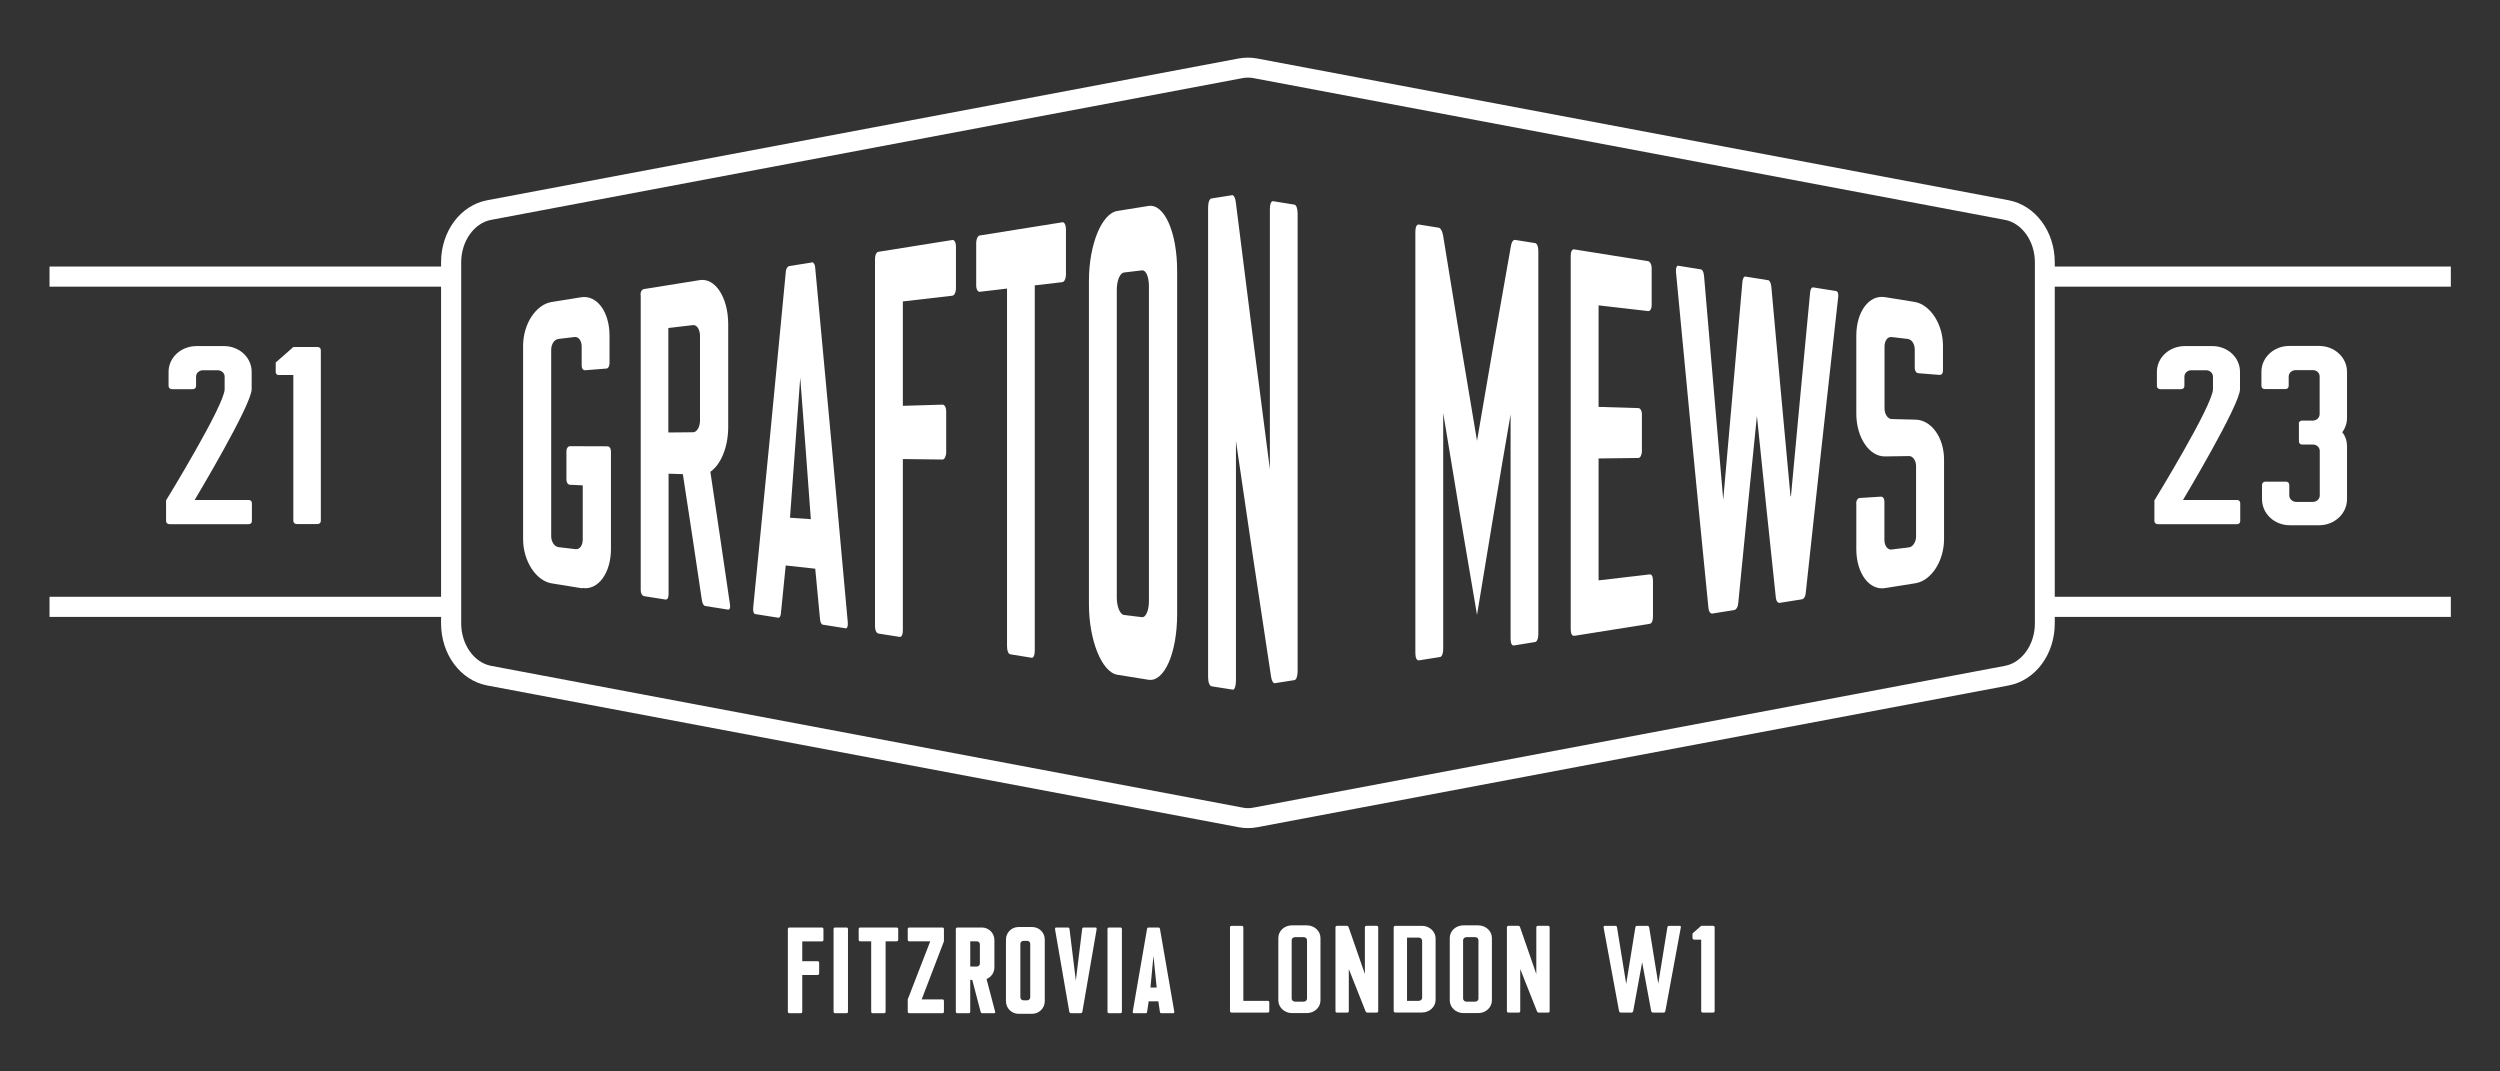 <?xml version="1.0" encoding="UTF-8"?><svg id="a" xmlns="http://www.w3.org/2000/svg" viewBox="0 0 210 90"><rect x="0" y="0" width="210" height="90" fill="#333333" stroke="none"/><path d="M48.92,49.42c-1.04-.17-1.55-.25-2.59-.42-1.29-.21-2.39-1.86-2.39-3.71v-16.24c0-1.85,1.09-3.47,2.39-3.68.99-.16,1.49-.24,2.48-.4,1.32-.21,2.39,1.2,2.39,3.24v2.28c0,.28-.11.46-.27.47-.71.06-1.06.08-1.77.14-.18.01-.3-.14-.3-.41v-1.58c0-.5-.27-.84-.59-.8-.55.06-.82.1-1.36.16-.34.04-.61.43-.61.91v15.67c0,.45.27.87.61.91.58.07.87.1,1.45.17.34.04.59-.33.59-.8v-4.56c-.43-.02-.64-.03-1.07-.05-.16,0-.3-.18-.3-.44v-2.37c0-.26.14-.43.3-.43,1.25,0,1.88,0,3.14.01.18,0,.3.17.3.45v8.17c0,2.04-1.09,3.49-2.39,3.28Z" style="fill:#fff; stroke-width:0px;"/><path d="M53.8,24.79c0-.29.11-.48.3-.51,1.87-.3,2.81-.45,4.68-.75,1.29-.21,2.39,1.45,2.39,3.71v8.61c0,1.75-.64,3.19-1.5,3.78.65,4.35.98,6.57,1.64,11.09.09.52-.14.49-.14.49-.78-.12-1.17-.19-1.95-.31,0,0-.2-.03-.27-.54-.64-4.29-.95-6.4-1.59-10.53-.48-.02-.72-.02-1.2-.04v10.14c0,.29-.11.46-.27.43-.71-.11-1.06-.17-1.77-.28-.18-.03-.3-.23-.3-.51v-24.78ZM58.8,28.23c0-.53-.25-.96-.59-.92-.83.1-1.24.14-2.07.24v8.78c.83,0,1.24-.01,2.07-.02.34,0,.59-.46.59-.99v-7.09Z" style="fill:#fff; stroke-width:0px;"/><path d="M68.18,22.03s.27-.04.3.5c.93,9.9,1.84,19.8,2.73,29.71.05.57-.16.54-.16.54-.78-.12-1.17-.19-1.95-.31,0,0-.2-.03-.23-.59-.15-1.65-.23-2.47-.39-4.11-.99-.11-1.49-.16-2.48-.27-.15,1.56-.23,2.34-.39,3.89-.02.53-.23.5-.23.5-.78-.12-1.17-.19-1.95-.31,0,0-.2-.03-.16-.54.93-9.37,1.84-18.74,2.73-28.11.02-.54.3-.58.3-.58.75-.12,1.13-.18,1.89-.3ZM66.36,43.49c.7.05,1.05.07,1.75.12-.35-4.8-.53-7.18-.89-11.89-.35,4.75-.52,7.11-.86,11.77Z" style="fill:#fff; stroke-width:0px;"/><path d="M75.84,52.95c0,.36-.11.57-.27.55-.71-.11-1.06-.17-1.77-.28-.18-.03-.3-.27-.3-.62v-30.83c0-.35.11-.6.3-.62,2.48-.4,3.72-.59,6.2-.99.16-.03.3.19.3.57v3.46c0,.38-.14.63-.3.65-1.66.19-2.49.29-4.16.48v8.77c1.34-.04,2-.06,3.34-.1.16,0,.3.23.3.56v3.44c0,.33-.14.61-.3.61-1.34-.02-2-.03-3.34-.04v14.41Z" style="fill:#fff; stroke-width:0px;"/><path d="M89.24,18.67c.16-.03.3.21.3.62v3.76c0,.36-.14.63-.3.65-.93.11-1.39.16-2.32.27v30.67c0,.4-.11.64-.27.61-.72-.11-1.08-.17-1.79-.29-.16-.03-.27-.29-.27-.68v-30.04c-.92.11-1.38.16-2.29.27-.16.02-.3-.21-.3-.54v-3.52c0-.38.14-.65.3-.67,2.78-.44,4.17-.67,6.95-1.11Z" style="fill:#fff; stroke-width:0px;"/><path d="M91.47,23.6c0-3.09,1.09-5.68,2.39-5.88,1.05-.17,1.57-.25,2.61-.42,1.32-.21,2.41,2.17,2.41,5.46v28.83c0,3.28-1.09,5.72-2.41,5.51-1.05-.17-1.57-.25-2.61-.42-1.29-.21-2.39-2.85-2.39-5.94v-27.13ZM96.51,24.06c0-.82-.25-1.39-.59-1.35-.6.07-.9.11-1.5.18-.34.04-.61.66-.61,1.46v25.85c0,.75.27,1.42.61,1.46.6.07.9.11,1.5.18.34.04.59-.58.59-1.35v-26.43Z" style="fill:#fff; stroke-width:0px;"/><path d="M101.78,16.67c.7-.11,1.05-.17,1.75-.28,0,0,.23.01.3.77.93,7.42,1.87,14.85,2.84,22.26v-21.83c0-.45.11-.72.27-.69.72.11,1.08.17,1.79.29.16.03.27.32.27.76v38.42c0,.44-.11.74-.27.76-.66.11-.99.16-1.66.26,0,0-.23.04-.32-.68-1-6.55-1.98-13.11-2.93-19.67v20.12c0,.46-.11.8-.27.77-.71-.11-1.06-.17-1.77-.28-.18-.03-.3-.33-.3-.79V17.45c0-.45.11-.76.3-.79Z" style="fill:#fff; stroke-width:0px;"/><path d="M121.23,34.67v19.83c0,.4-.11.67-.27.69-.71.11-1.06.17-1.77.28-.18.03-.3-.21-.3-.62V19.48c0-.41.11-.64.3-.62.67.11,1.01.16,1.68.27,0,0,.25.04.36.71.92,5.73,1.87,11.46,2.84,17.19.92-5.44,1.87-10.88,2.84-16.32.09-.6.34-.56.34-.56.68.11,1.02.16,1.7.27.16.03.27.28.27.65v32.21c0,.37-.11.62-.27.65-.72.11-1.08.17-1.79.29-.16.03-.27-.19-.27-.57v-18.84c-.97,5.61-1.9,11.22-2.82,16.84-.97-5.65-1.92-11.3-2.84-16.96Z" style="fill:#fff; stroke-width:0px;"/><path d="M134.29,48.75c1.72-.2,2.58-.3,4.29-.5.16-.02.27.18.27.52v3.04c0,.34-.11.57-.27.59-2.54.4-3.8.61-6.34,1.01-.18.03-.3-.18-.3-.54v-31.38c0-.36.11-.57.3-.54,2.48.4,3.72.59,6.2.99.16.03.3.26.3.6v3.08c0,.34-.14.53-.3.51-1.66-.19-2.49-.29-4.16-.48v8.53c1.34.04,2,.06,3.34.1.16,0,.3.22.3.52v3.11c0,.3-.14.56-.3.56-1.34.02-2,.03-3.34.04v10.25Z" style="fill:#fff; stroke-width:0px;"/><path d="M150.44,41.69c.53-5.71,1.06-11.41,1.61-17.12.05-.47.25-.43.25-.43.78.12,1.17.19,1.95.31,0,0,.2.03.16.48-.93,8.3-1.84,16.59-2.73,24.89-.05.48-.3.52-.3.52-.75.12-1.13.18-1.89.3,0,0-.27.04-.32-.44-.64-5.99-.95-9.04-1.59-15.26-.53,5.25-1.06,10.5-1.57,15.74-.05.51-.32.56-.32.56-.75.12-1.12.18-1.86.3,0,0-.27.04-.32-.47-.94-9.41-1.84-18.82-2.73-28.24-.02-.54.18-.51.18-.51.77.12,1.16.18,1.93.31,0,0,.2.03.25.56.53,6.26,1.07,12.53,1.61,18.79.53-6.1,1.07-12.19,1.61-18.29.05-.5.25-.46.25-.46.77.12,1.16.18,1.93.31,0,0,.01,0,.02,0,.07.05.18.14.23.53.53,5.87,1.06,11.74,1.61,17.61Z" style="fill:#fff; stroke-width:0px;"/><path d="M155.92,42.3c0-.28.14-.46.3-.47.71-.04,1.06-.06,1.77-.11.18-.01.3.15.3.42v3.22c0,.47.27.84.59.8.59-.07.89-.11,1.48-.18.32-.04.59-.46.59-.91v-5.93c0-.45-.27-.84-.59-.83-.81.01-1.21.02-2.02.03-1.32.02-2.41-1.59-2.41-3.6v-6.54c0-2.04,1.09-3.46,2.41-3.24.99.16,1.49.24,2.48.4,1.29.21,2.39,1.83,2.39,3.68v2.07c0,.25-.11.4-.3.38-.71-.06-1.06-.08-1.77-.14-.16-.01-.3-.19-.3-.45v-1.52c0-.49-.25-.87-.59-.91-.55-.06-.82-.1-1.36-.16-.32-.04-.59.3-.59.8v5.2c0,.47.27.88.59.89.81.02,1.21.03,2.02.05,1.32.03,2.39,1.5,2.39,3.35v6.68c0,1.85-1.07,3.49-2.39,3.71-1.03.17-1.54.25-2.57.41-1.32.21-2.41-1.24-2.41-3.28v-3.84Z" style="fill:#fff; stroke-width:0px;"/><path d="M104.83,69.56c-.25,0-.51-.02-.76-.07l-63.14-11.91c-2.25-.42-3.88-2.62-3.88-5.21v-30.34c0-2.6,1.63-4.79,3.88-5.21l63.13-11.91c.51-.09,1.02-.09,1.52,0l63.14,11.91c2.25.42,3.88,2.62,3.88,5.21v30.34c0,2.6-1.63,4.79-3.88,5.21l-63.13,11.91c-.25.05-.51.07-.76.07ZM104.83,6.52c-.15,0-.3.01-.45.04l-63.13,11.91c-1.43.27-2.51,1.8-2.51,3.56v30.34c0,1.76,1.08,3.29,2.51,3.56l63.14,11.91c.3.06.6.06.9,0l63.13-11.91c1.43-.27,2.51-1.8,2.51-3.56v-30.34c0-1.76-1.08-3.29-2.51-3.56l-63.14-11.91c-.15-.03-.3-.04-.45-.04Z" style="fill:#fff; stroke-width:0px;"/><path d="M13.97,42s4.9-7.99,4.9-9.31v-1.05c0-.31-.27-.54-.58-.54h-1.24c-.31,0-.58.23-.58.54v.78c0,.17-.11.27-.29.27h-1.73c-.16,0-.29-.1-.29-.27v-1.18c0-1.22,1.06-2.17,2.35-2.17h2.3c1.29,0,2.33.95,2.33,2.17v1.45c0,1.32-4.79,9.31-4.79,9.31h4.54c.16,0,.27.1.27.27v1.49c0,.17-.11.27-.27.27h-6.65c-.16,0-.29-.1-.29-.27v-1.76Z" style="fill:#fff; stroke-width:0px;"/><path d="M23.45,31.51c-.18,0-.29-.1-.29-.25v-.81l1.48-1.3h2.02c.18,0,.29.1.29.27v14.33c0,.17-.11.27-.29.27h-1.73c-.16,0-.29-.1-.29-.27v-12.25h-1.2Z" style="fill:#fff; stroke-width:0px;"/><path d="M180.99,42s4.9-7.99,4.9-9.31v-1.05c0-.31-.27-.54-.58-.54h-1.24c-.31,0-.58.23-.58.54v.78c0,.17-.11.27-.29.27h-1.73c-.16,0-.29-.1-.29-.27v-1.18c0-1.22,1.06-2.17,2.35-2.17h2.3c1.29,0,2.33.95,2.33,2.17v1.45c0,1.32-4.79,9.31-4.79,9.31h4.54c.16,0,.27.1.27.27v1.49c0,.17-.11.27-.27.27h-6.65c-.16,0-.29-.1-.29-.27v-1.76Z" style="fill:#fff; stroke-width:0px;"/><path d="M193.09,35.58c0-.14.13-.25.29-.25h.89c.33,0,.58-.25.58-.54v-3.16c0-.31-.24-.54-.58-.54h-1.42c-.33,0-.6.23-.6.54v.78c0,.17-.11.27-.27.27h-1.73c-.18,0-.29-.1-.29-.27v-1.18c0-1.22,1.06-2.17,2.33-2.17h2.53c1.26,0,2.33.95,2.33,2.17v3.86c0,.45-.13.85-.4,1.22.27.33.4.74.4,1.18v4.44c0,1.22-1.06,2.19-2.33,2.19h-2.48c-1.29,0-2.33-.97-2.33-2.19v-1.2c0-.14.11-.27.27-.27h1.75c.16,0,.27.12.27.27v.89c0,.29.27.54.58.54h1.4c.33,0,.58-.25.58-.54v-3.74c0-.29-.24-.54-.58-.54h-.95c-.13-.02-.22-.12-.22-.27v-1.51Z" style="fill:#fff; stroke-width:0px;"/><path d="M103.32,77.9c0-.08.05-.13.14-.13h.85c.08,0,.13.05.13.13v6.17h2.05c.08,0,.13.05.13.13v.73c0,.08-.05.13-.13.13h-3.03c-.09,0-.14-.05-.14-.13v-7.03Z" style="fill:#fff; stroke-width:0px;"/><path d="M107.38,78.79c0-.6.52-1.06,1.14-1.06h1.25c.63,0,1.15.47,1.15,1.06v5.24c0,.6-.52,1.07-1.15,1.07h-1.25c-.62,0-1.14-.48-1.14-1.07v-5.24ZM109.79,78.98c0-.15-.12-.26-.28-.26h-.72c-.16,0-.29.11-.29.26v4.9c0,.14.13.26.29.26h.72c.16,0,.28-.12.28-.26v-4.9Z" style="fill:#fff; stroke-width:0px;"/><path d="M112.31,77.77h.84s.11,0,.14.13l1.36,3.92v-3.92c0-.08.05-.13.13-.13h.86c.08,0,.13.05.13.13v7.03c0,.08-.05.13-.13.13h-.79s-.11,0-.15-.13l-1.4-3.53v3.53c0,.08-.05.13-.13.13h-.85c-.09,0-.14-.05-.14-.13v-7.03c0-.08.05-.13.14-.13Z" style="fill:#fff; stroke-width:0px;"/><path d="M117.07,77.9c0-.08.05-.13.14-.13h2.24c.62,0,1.14.48,1.14,1.06v5.16c0,.59-.52,1.06-1.14,1.06h-2.24c-.09,0-.14-.05-.14-.13v-7.03ZM119.46,79.02c0-.14-.12-.26-.28-.26h-.99v5.31h.99c.16,0,.28-.12.28-.26v-4.78Z" style="fill:#fff; stroke-width:0px;"/><path d="M121.78,78.79c0-.6.52-1.06,1.14-1.06h1.25c.63,0,1.15.47,1.15,1.06v5.24c0,.6-.52,1.07-1.15,1.07h-1.25c-.62,0-1.14-.48-1.14-1.07v-5.24ZM124.19,78.98c0-.15-.12-.26-.28-.26h-.72c-.16,0-.29.11-.29.26v4.9c0,.14.13.26.29.26h.72c.16,0,.28-.12.28-.26v-4.9Z" style="fill:#fff; stroke-width:0px;"/><path d="M126.71,77.77h.84s.11,0,.14.13l1.36,3.92v-3.92c0-.08.05-.13.13-.13h.86c.08,0,.13.05.13.13v7.03c0,.08-.05.13-.13.13h-.79s-.11,0-.15-.13l-1.4-3.53v3.53c0,.08-.05.13-.13.13h-.85c-.09,0-.14-.05-.14-.13v-7.03c0-.08.05-.13.14-.13Z" style="fill:#fff; stroke-width:0px;"/><path d="M139.29,82.65l.77-4.75c.02-.13.12-.13.12-.13h.93s.1,0,.08.13l-1.3,7.03c-.02.13-.14.13-.14.13h-.9s-.13,0-.15-.13l-.76-4.1-.75,4.1c-.02.13-.15.13-.15.13h-.89s-.13,0-.15-.13l-1.3-7.03c-.01-.13.09-.13.09-.13h.92s.1,0,.12.13l.77,4.75.77-4.75c.02-.13.12-.13.12-.13h.93s.09.03.11.13l.77,4.75Z" style="fill:#fff; stroke-width:0px;"/><path d="M142.31,78.92c-.09,0-.14-.05-.14-.12v-.39l.73-.64h.99c.09,0,.14.05.14.13v7.03c0,.08-.05.13-.14.13h-.85c-.08,0-.14-.05-.14-.13v-6h-.59Z" style="fill:#fff; stroke-width:0px;"/><rect x="171.76" y="22.39" width="34.11" height="1.69" style="fill:#fff; stroke-width:0px;"/><rect x="171.76" y="50.13" width="34.11" height="1.69" style="fill:#fff; stroke-width:0px;"/><rect x="4.16" y="22.39" width="34.11" height="1.69" style="fill:#fff; stroke-width:0px;"/><rect x="4.16" y="50.13" width="34.11" height="1.69" style="fill:#fff; stroke-width:0px;"/><path d="M67.39,84.98c0,.08-.05.13-.12.13h-.96c-.08,0-.13-.05-.13-.13v-6.94c0-.08.05-.13.13-.13h2.73c.07,0,.13.05.13.13v.91c0,.08-.06.13-.13.13h-1.65v1.66h1.29c.07,0,.13.05.13.12v.91c0,.07-.06.13-.13.13h-1.29v3.08Z" style="fill:#fff; stroke-width:0px;"/><path d="M71.23,84.98c0,.08-.05.13-.12.13h-.96c-.08,0-.13-.05-.13-.13v-6.94c0-.08.05-.13.13-.13h.96c.07,0,.12.05.12.13v6.94Z" style="fill:#fff; stroke-width:0px;"/><path d="M75.32,77.91c.07,0,.13.05.13.13v.91c0,.07-.06.12-.13.12h-.93v5.91c0,.08-.05.13-.12.13h-.97c-.07,0-.12-.05-.12-.13v-5.91h-.92c-.07,0-.13-.05-.13-.12v-.91c0-.08.06-.13.13-.13h3.06Z" style="fill:#fff; stroke-width:0px;"/><path d="M79.29,84.98c0,.08-.05.13-.12.13h-2.79c-.08,0-.13-.05-.13-.13v-1.03l1.89-4.88h-1.76c-.08,0-.13-.05-.13-.12v-.91c0-.08.05-.13.13-.13h2.79c.07,0,.12.05.12.13v1.03l-1.87,4.88h1.75c.07,0,.12.05.12.13v.9Z" style="fill:#fff; stroke-width:0px;"/><path d="M80.29,78.04c0-.08.05-.13.13-.13h2.06c.57,0,1.05.47,1.05,1.05v2.3c0,.45-.28.82-.66.98l.72,2.74c.04.13-.06.13-.06.13h-1.04s-.09,0-.12-.13l-.7-2.67h-.17v2.67c0,.08-.05.13-.12.13h-.96c-.08,0-.13-.05-.13-.13v-6.94ZM82.31,79.33c0-.14-.11-.26-.26-.26h-.55v2.12h.55c.15,0,.26-.12.26-.26v-1.6Z" style="fill:#fff; stroke-width:0px;"/><path d="M84.5,78.92c0-.59.48-1.05,1.05-1.05h1.15c.58,0,1.06.46,1.06,1.05v5.18c0,.59-.48,1.06-1.06,1.06h-1.15c-.57,0-1.05-.47-1.05-1.06v-5.18ZM86.54,79.29c0-.15-.11-.26-.26-.26h-.3c-.15,0-.27.11-.27.26v4.48c0,.14.12.26.27.26h.3c.15,0,.26-.12.26-.26v-4.48Z" style="fill:#fff; stroke-width:0px;"/><path d="M90.37,82.37l.53-4.33c.02-.13.11-.13.11-.13h1.03s.09,0,.08.13l-1.2,6.94c-.02.13-.14.13-.14.13h-.82s-.12,0-.14-.13l-1.2-6.94c0-.13.08-.13.08-.13h1.03s.09,0,.11.13l.53,4.33Z" style="fill:#fff; stroke-width:0px;"/><path d="M94.24,84.98c0,.08-.05.13-.12.13h-.96c-.08,0-.13-.05-.13-.13v-6.94c0-.08.05-.13.13-.13h.96c.07,0,.12.05.12.13v6.94Z" style="fill:#fff; stroke-width:0px;"/><path d="M97.31,77.91s.12,0,.13.13l1.2,6.94c.02.13-.07.13-.07.13h-1.04s-.09,0-.1-.13l-.13-.87h-.81l-.13.87c0,.13-.1.13-.1.13h-1.04s-.09,0-.07-.13l1.2-6.94c0-.13.13-.13.13-.13h.83ZM96.64,82.95h.52l-.27-2.66-.25,2.66Z" style="fill:#fff; stroke-width:0px;"/></svg>